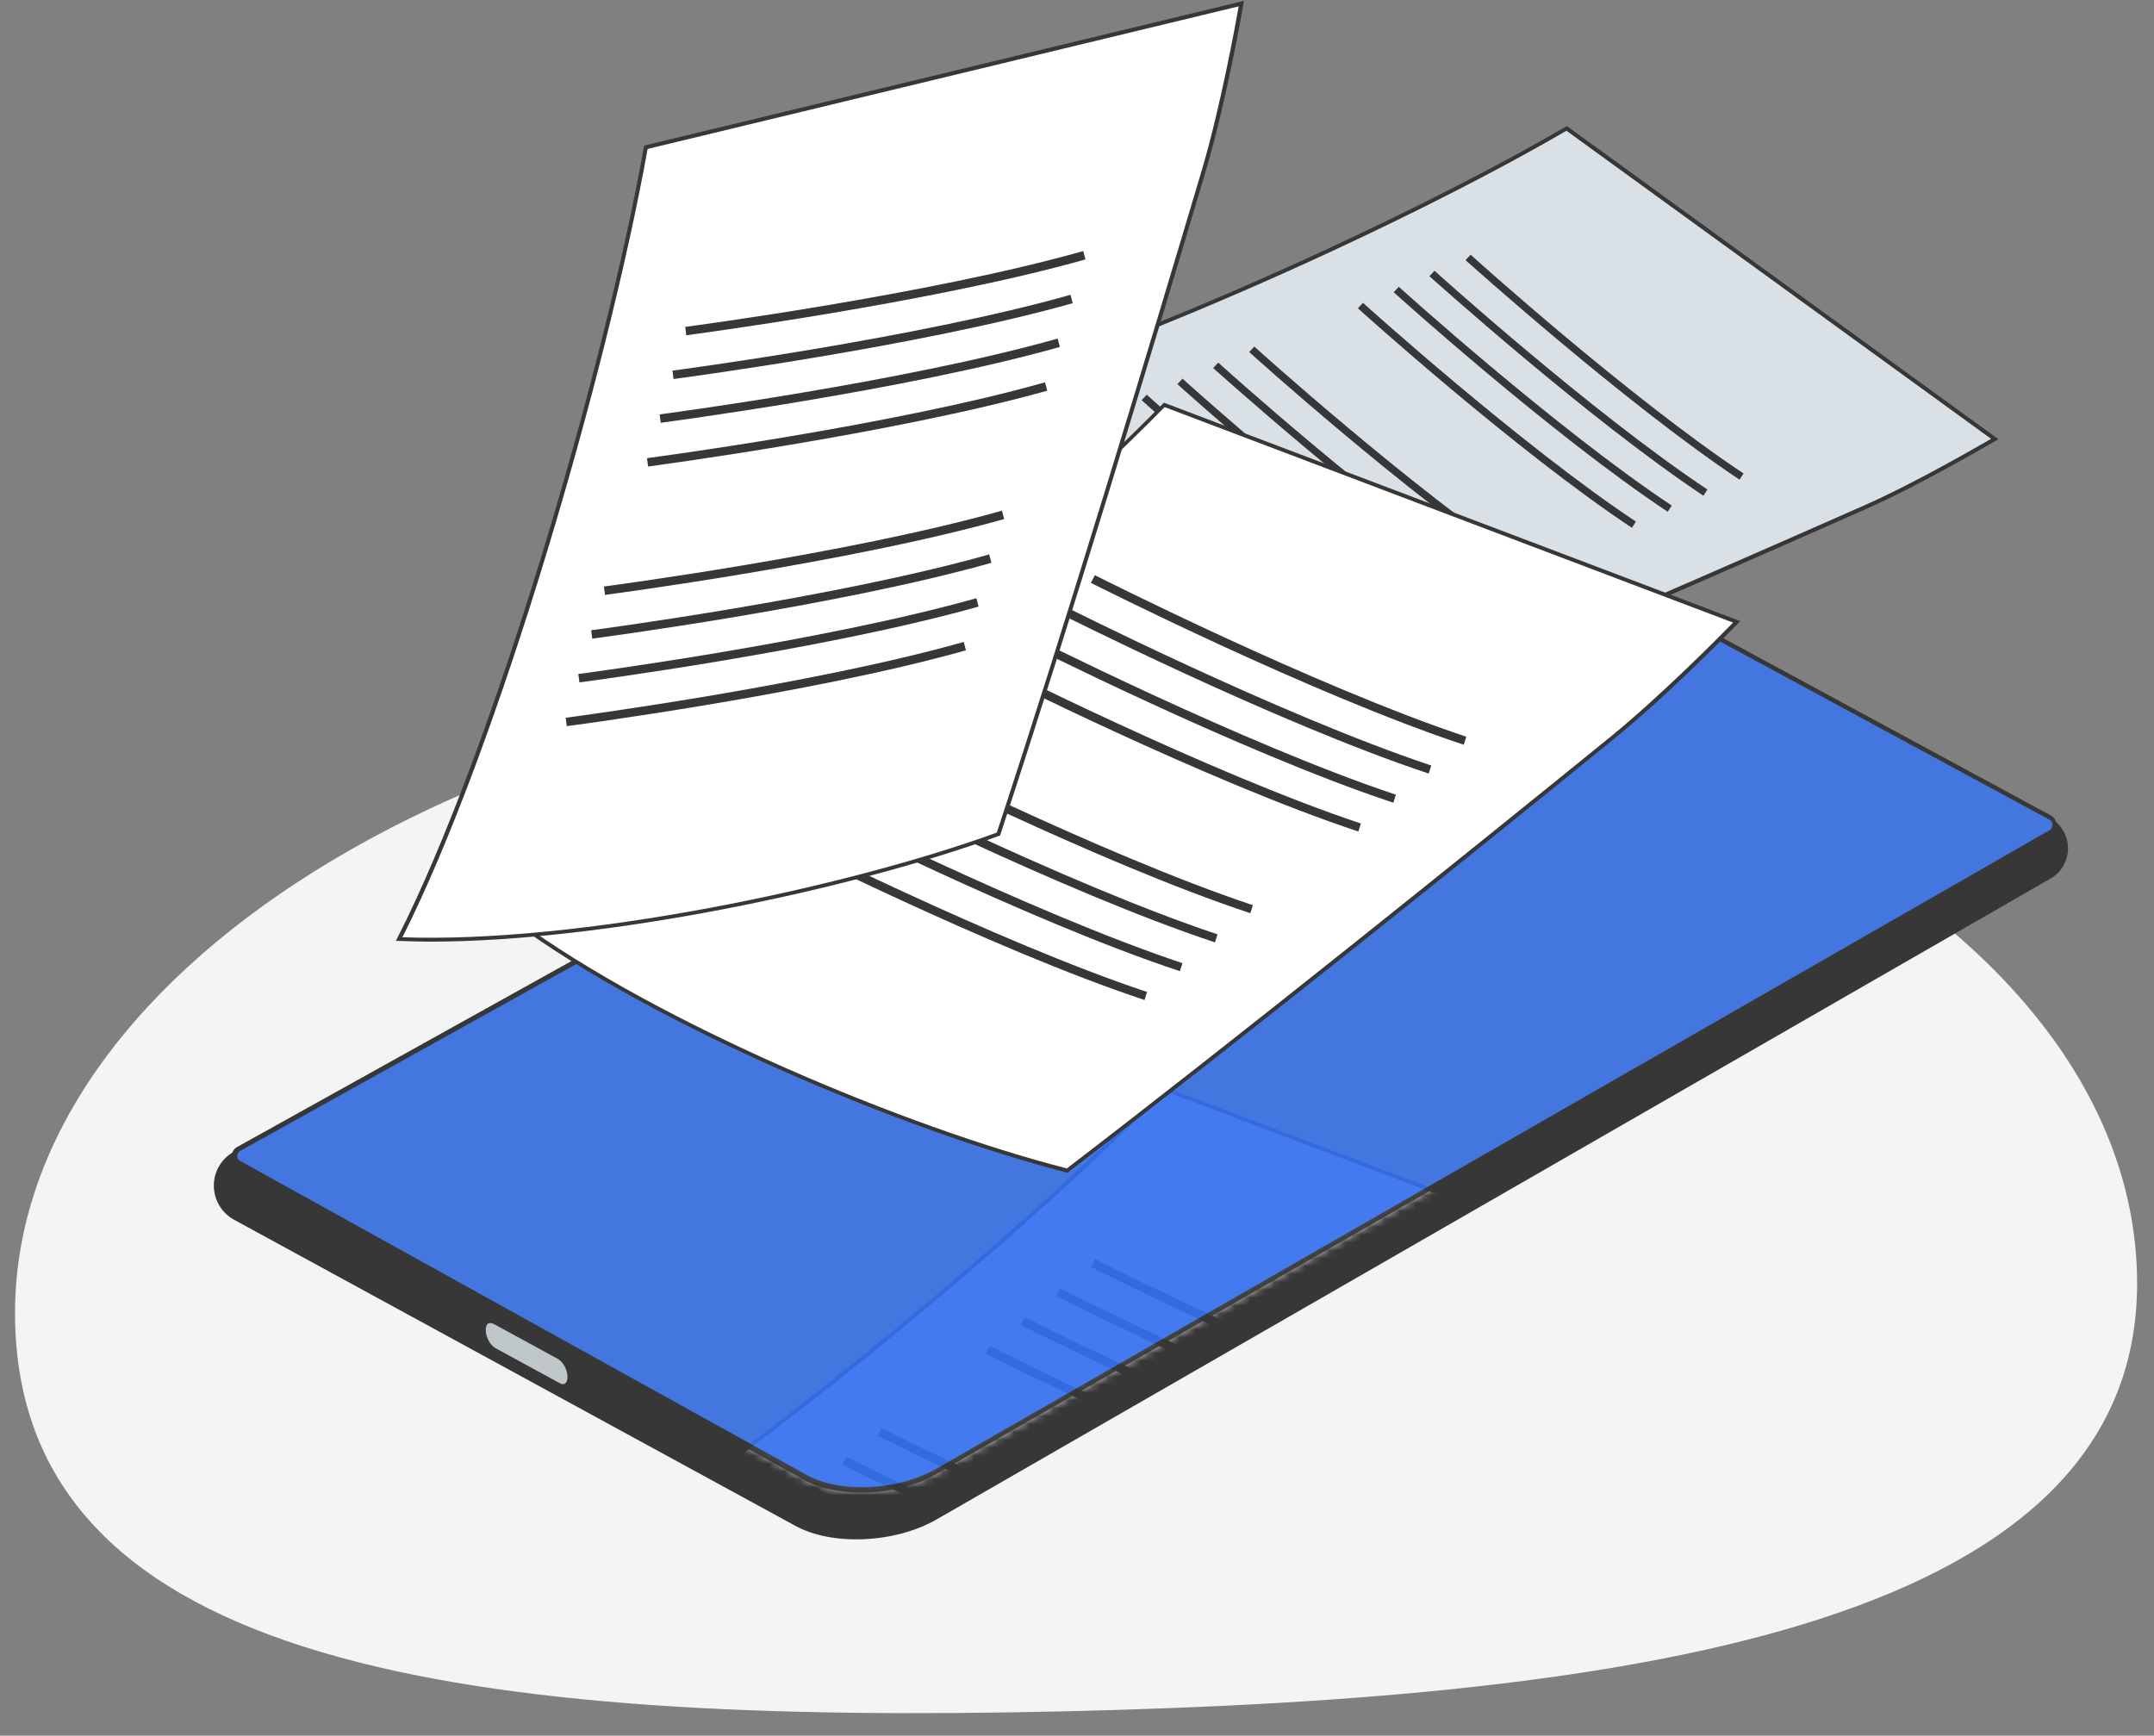 <svg width="273" height="220" viewBox="0 0 273 220" fill="none" xmlns="http://www.w3.org/2000/svg">
<rect x="0" y="0" width="273" height="220" fill="#808080" stroke="none"/>
<path d="M270.847 161.557C271.905 205.579 208.768 215.24 134.505 216.918C60.241 218.596 2.974 211.655 1.916 167.632C0.858 123.61 60.202 86.563 134.466 84.885C208.729 83.208 269.789 117.535 270.847 161.557Z" fill="#F3F4F5"/>
<path d="M190.288 66.02C185.618 63.339 177.526 63.663 172.162 66.759L29.645 145.974C28.073 146.853 27.102 148.47 27.102 150.273C27.102 152.075 28.073 153.739 29.691 154.617L100.626 193.3C105.296 195.981 113.388 195.657 118.752 192.561L259.882 111.358C261.269 110.573 262.102 109.094 262.102 107.522C262.102 105.905 261.223 104.426 259.789 103.64L190.288 66.02Z" fill="#373737"/>
<path d="M259.805 103.686C260.544 104.102 260.544 105.165 259.805 105.627L118.814 186.506C113.774 189.418 106.144 189.695 101.797 187.199L30.307 147.499C29.614 147.13 29.567 146.159 30.169 145.697L172.13 66.759C177.495 63.663 185.633 63.339 190.257 66.02L259.805 103.686C259.805 103.64 259.805 103.64 259.805 103.686Z" fill="#FFD936"/>
<path d="M109.24 189.187C106.419 189.187 103.691 188.632 101.657 187.431L30.121 147.777C29.705 147.546 29.427 147.13 29.381 146.668C29.335 146.205 29.566 145.743 29.936 145.466L171.944 66.482C177.4 63.339 185.678 63.016 190.394 65.742L259.895 103.363C260.358 103.594 260.589 104.056 260.635 104.564C260.635 105.073 260.358 105.581 259.895 105.812L118.905 186.691C116.223 188.355 112.616 189.187 109.24 189.187ZM30.352 145.928C30.121 146.113 30.028 146.344 30.075 146.575C30.075 146.852 30.259 147.083 30.491 147.176L102.026 186.83C106.281 189.325 113.772 189.002 118.72 186.136L259.71 105.258C259.988 105.119 260.127 104.842 260.127 104.518C260.127 104.241 259.988 104.01 259.71 103.871L190.163 66.251C185.585 63.617 177.585 63.94 172.314 66.99L30.352 145.928Z" fill="#373737"/>
<mask id="mask0_1_119991" style="mask-type:luminance" maskUnits="userSpaceOnUse" x="29" y="64" width="232" height="125">
<path d="M259.805 103.686C260.544 104.102 260.544 105.165 259.805 105.627L118.814 186.506C113.774 189.418 106.144 189.695 101.797 187.2L30.307 147.5C29.614 147.13 29.567 146.159 30.169 145.697L172.13 66.759C177.495 63.663 185.633 63.339 190.257 66.02L259.805 103.686C259.805 103.64 259.805 103.64 259.805 103.686Z" fill="white"/>
</mask>
<g mask="url(#mask0_1_119991)">
<path d="M65.094 203.283C87.983 190.804 126.364 159.655 147.589 138.071L220.142 165.57C220.142 165.57 211.541 174.444 204.281 180.36C186.94 194.456 158.594 217.333 135.335 235.126C114.988 229.904 83.128 216.64 65.094 203.283Z" fill="white"/>
<path d="M135.343 235.403L135.205 235.357C114.72 230.089 82.813 216.732 64.917 203.468L64.594 203.237L64.964 203.052C88.269 190.342 127.112 158.499 147.366 137.887L147.505 137.748L147.644 137.794L220.567 165.432L220.289 165.709C220.197 165.801 211.596 174.675 204.382 180.498C185.238 196.073 157.724 218.211 135.39 235.265L135.343 235.403ZM65.565 203.283C83.414 216.408 114.905 229.58 135.251 234.803C157.539 217.749 185.007 195.657 204.105 180.129C210.579 174.86 218.162 167.188 219.688 165.617L147.644 138.303C127.436 158.915 88.917 190.435 65.565 203.283Z" fill="#373737"/>
<path d="M111.234 181.977L111.743 181.007C112.02 181.145 139.534 195.056 158.817 201.48L158.493 202.497C139.072 196.073 111.512 182.116 111.234 181.977Z" fill="#373737"/>
<path d="M106.758 185.628L107.266 184.658C107.544 184.796 135.058 198.707 154.34 205.132L154.017 206.148C134.642 199.724 107.035 185.767 106.758 185.628Z" fill="#373737"/>
<path d="M102.305 189.279L102.813 188.309C103.091 188.447 130.605 202.358 149.887 208.783L149.564 209.799C130.142 203.375 102.582 189.418 102.305 189.279Z" fill="#373737"/>
<path d="M138.289 160.579L138.798 159.608C139.075 159.747 166.589 173.658 185.872 180.082L185.548 181.099C166.173 174.675 138.567 160.764 138.289 160.579Z" fill="#373737"/>
<path d="M133.844 164.276L134.352 163.306C134.63 163.444 162.144 177.355 181.426 183.78L181.103 184.796C161.727 178.372 134.121 164.415 133.844 164.276Z" fill="#373737"/>
<path d="M129.359 167.927L129.868 166.957C130.145 167.095 157.659 181.007 176.942 187.431L176.618 188.447C157.243 182.023 129.637 168.066 129.359 167.927Z" fill="#373737"/>
<path d="M124.93 171.578L125.438 170.608C125.716 170.747 153.23 184.658 172.512 191.082L172.189 192.099C152.813 185.674 125.207 171.717 124.93 171.578Z" fill="#373737"/>
</g>
<g opacity="0.92">
<path d="M259.805 103.686C260.544 104.102 260.544 105.165 259.805 105.627L118.814 186.506C113.774 189.418 106.144 189.695 101.797 187.199L30.307 147.499C29.614 147.13 29.567 146.159 30.169 145.697L172.13 66.759C177.495 63.663 185.633 63.339 190.257 66.02L259.805 103.686C259.805 103.64 259.805 103.64 259.805 103.686Z" fill="#336FEE"/>
<path d="M109.24 189.187C106.419 189.187 103.691 188.632 101.657 187.431L30.121 147.777C29.705 147.546 29.427 147.13 29.381 146.668C29.335 146.205 29.566 145.743 29.936 145.466L171.944 66.482C177.4 63.339 185.678 63.016 190.394 65.742L259.895 103.363C260.358 103.594 260.589 104.056 260.635 104.564C260.635 105.073 260.358 105.581 259.895 105.812L118.905 186.691C116.223 188.355 112.616 189.187 109.24 189.187ZM30.352 145.928C30.121 146.113 30.028 146.344 30.075 146.575C30.075 146.852 30.259 147.083 30.491 147.176L102.026 186.83C106.281 189.325 113.772 189.002 118.72 186.136L259.71 105.258C259.988 105.119 260.127 104.842 260.127 104.518C260.127 104.241 259.988 104.01 259.71 103.871L190.163 66.251C185.585 63.617 177.585 63.94 172.314 66.99L30.352 145.928Z" fill="#373737"/>
</g>
<path d="M70.761 172.04L62.623 167.604C61.883 167.188 61.328 167.65 61.328 168.62C61.328 169.591 61.975 170.7 62.715 171.116L70.854 175.553C71.594 175.969 72.149 175.507 72.149 174.536C72.102 173.566 71.501 172.456 70.761 172.04Z" fill="#C0C7CB"/>
<path d="M71.368 175.922C71.183 175.922 70.952 175.876 70.767 175.738L62.628 171.301C61.796 170.839 61.148 169.683 61.148 168.62C61.148 168.019 61.333 167.557 61.703 167.326C62.027 167.141 62.397 167.141 62.813 167.372L70.952 171.809C71.784 172.271 72.431 173.427 72.431 174.49C72.431 175.091 72.246 175.553 71.876 175.784C71.692 175.922 71.507 175.922 71.368 175.922ZM62.12 167.696C62.027 167.696 61.981 167.696 61.888 167.742C61.657 167.881 61.565 168.204 61.565 168.62C61.565 169.498 62.166 170.561 62.813 170.885L70.952 175.322C71.137 175.414 71.368 175.507 71.599 175.368C71.83 175.229 71.923 174.906 71.923 174.49C71.923 173.612 71.322 172.549 70.674 172.225L62.536 167.788C62.397 167.742 62.258 167.696 62.12 167.696Z" fill="#373737"/>
<path d="M115.055 51.924C136.973 46.701 176.047 29.416 198.567 16.291L252.809 55.621C252.809 55.621 243.606 61.075 236.208 64.356C218.59 72.166 189.781 84.83 166.337 94.397C150.568 85.431 127.031 67.175 115.055 51.924Z" fill="#D9E0E6"/>
<path d="M166.3 94.674L166.207 94.628C150.3 85.616 126.763 67.222 114.833 52.109L114.602 51.785L114.971 51.693C137.306 46.378 176.889 28.631 198.438 16.06L198.576 15.967L253.28 55.667L252.957 55.852C252.864 55.898 243.662 61.352 236.356 64.587C208.38 76.973 184.195 87.372 166.438 94.582L166.3 94.674ZM115.48 52.062C127.41 67.037 150.624 85.107 166.346 94.073C184.056 86.817 208.195 76.465 236.125 64.125C242.645 61.26 250.644 56.592 252.355 55.621L198.53 16.568C177.074 29.093 137.861 46.655 115.48 52.062Z" fill="#373737"/>
<path d="M158.328 44.621L158.975 43.928C159.16 44.113 178.952 61.953 193.564 71.658L193.056 72.444C178.351 62.692 158.513 44.806 158.328 44.621Z" fill="#373737"/>
<path d="M153.758 46.655L154.405 45.962C154.59 46.147 174.382 63.986 188.994 73.692L188.485 74.477C173.827 64.726 153.989 46.84 153.758 46.655Z" fill="#373737"/>
<path d="M149.227 48.689L149.874 47.995C150.059 48.18 169.85 66.02 184.463 75.725L183.954 76.511C169.249 66.759 149.412 48.873 149.227 48.689Z" fill="#373737"/>
<path d="M144.695 50.722L145.343 50.029C145.528 50.214 165.319 68.053 179.931 77.759L179.423 78.544C164.718 68.793 144.88 50.907 144.695 50.722Z" fill="#373737"/>
<path d="M185.742 32.975L186.39 32.282C186.575 32.467 206.366 50.306 220.978 60.012L220.47 60.798C205.765 51 185.927 33.114 185.742 32.975Z" fill="#373737"/>
<path d="M181.164 35.009L181.811 34.316C181.996 34.5 201.788 52.34 216.4 62.045L215.892 62.831C201.233 53.079 181.395 35.194 181.164 35.009Z" fill="#373737"/>
<path d="M176.641 37.042L177.288 36.349C177.473 36.534 197.264 54.374 211.877 64.079L211.368 64.865C196.663 55.113 176.826 37.227 176.641 37.042Z" fill="#373737"/>
<path d="M172.102 39.076L172.749 38.382C172.934 38.567 192.725 56.407 207.338 66.112L206.829 66.898C192.124 57.146 172.287 39.261 172.102 39.076Z" fill="#373737"/>
<path d="M65.062 116.535C87.952 104.056 126.333 72.906 147.558 51.323L220.111 78.822C220.111 78.822 211.51 87.695 204.25 93.611C186.909 107.707 158.563 130.584 135.304 148.378C114.957 143.201 83.097 129.937 65.062 116.535Z" fill="white"/>
<path d="M135.305 148.655L135.166 148.609C114.681 143.34 82.775 129.983 64.879 116.719L64.602 116.534L64.972 116.35C88.277 103.64 127.12 71.797 147.374 51.184L147.513 51.046L147.652 51.092L220.575 78.729L220.297 79.007C220.205 79.099 211.604 87.973 204.39 93.796C185.246 109.371 157.686 131.509 135.397 148.562L135.305 148.655ZM65.526 116.581C83.376 129.706 114.866 142.878 135.213 148.1C157.455 131.046 184.922 108.955 204.066 93.426C210.54 88.157 218.124 80.486 219.65 78.914L147.605 51.6C127.398 72.166 88.878 103.732 65.526 116.581Z" fill="#373737"/>
<path d="M111.211 95.229L111.72 94.258C111.997 94.397 139.511 108.308 158.794 114.732L158.47 115.749C139.048 109.325 111.488 95.367 111.211 95.229Z" fill="#373737"/>
<path d="M106.727 98.926L107.235 97.956C107.513 98.094 135.026 112.005 154.309 118.429L153.986 119.446C134.61 113.022 107.004 99.065 106.727 98.926Z" fill="#373737"/>
<path d="M102.281 102.577L102.79 101.607C103.067 101.745 130.581 115.656 149.864 122.08L149.54 123.097C130.119 116.673 102.559 102.716 102.281 102.577Z" fill="#373737"/>
<path d="M97.797 106.228L98.305 105.258C98.583 105.396 126.097 119.308 145.38 125.732L145.056 126.748C125.681 120.324 98.074 106.367 97.797 106.228Z" fill="#373737"/>
<path d="M138.258 73.876L138.766 72.906C139.044 73.045 166.558 86.956 185.84 93.38L185.517 94.397C166.142 87.972 138.535 74.015 138.258 73.876Z" fill="#373737"/>
<path d="M133.82 77.528L134.329 76.557C134.606 76.696 162.12 90.607 181.403 97.031L181.079 98.048C161.704 91.624 134.098 77.666 133.82 77.528Z" fill="#373737"/>
<path d="M129.336 81.225L129.845 80.254C130.122 80.393 157.636 94.304 176.919 100.728L176.595 101.745C157.22 95.321 129.613 81.364 129.336 81.225Z" fill="#373737"/>
<path d="M124.898 84.876L125.407 83.906C125.685 84.044 153.198 97.955 172.481 104.379L172.157 105.396C152.782 98.972 125.176 85.015 124.898 84.876Z" fill="#373737"/>
<path d="M50.586 119.03C62.424 95.829 76.528 48.458 81.891 18.694L157.312 0.485C157.312 0.485 155.231 12.686 152.549 21.652C146.167 43.05 135.671 77.944 126.515 105.766C106.816 112.883 73.059 119.908 50.586 119.03Z" fill="white"/>
<path d="M54.472 119.354C53.131 119.354 51.837 119.308 50.588 119.261H50.172L50.357 118.892C62.426 95.229 76.53 47.071 81.616 18.602L81.662 18.463L81.801 18.417L157.637 0.115L157.591 0.485C157.591 0.623 155.464 12.778 152.828 21.652C145.8 45.315 135.58 79.099 126.794 105.766L126.748 105.905L126.609 105.951C107.835 112.791 76.622 119.354 54.472 119.354ZM51.004 118.799C73.154 119.585 106.587 112.699 126.332 105.535C135.118 78.914 145.291 45.176 152.32 21.56C154.678 13.61 156.62 2.934 156.99 0.808L82.079 18.879C76.992 47.256 63.027 94.998 51.004 118.799Z" fill="#373737"/>
<path d="M76.678 75.402L76.539 74.339C76.863 74.293 107.428 70.272 126.989 64.726L127.266 65.789C107.66 71.335 77.001 75.356 76.678 75.402Z" fill="#373737"/>
<path d="M75.061 80.948L74.922 79.885C75.246 79.839 105.811 75.818 125.372 70.272L125.649 71.335C106.043 76.881 75.384 80.902 75.061 80.948Z" fill="#373737"/>
<path d="M73.436 86.494L73.297 85.431C73.621 85.385 104.186 81.364 123.747 75.818L124.024 76.881C104.418 82.427 73.759 86.448 73.436 86.494Z" fill="#373737"/>
<path d="M71.834 92.04L71.695 90.977C72.019 90.93 102.585 86.91 122.145 81.364L122.422 82.427C102.816 87.973 72.158 91.993 71.834 92.04Z" fill="#373737"/>
<path d="M86.983 42.496L86.844 41.433C87.167 41.386 117.733 37.366 137.293 31.82L137.571 32.883C117.964 38.428 87.26 42.449 86.983 42.496Z" fill="#373737"/>
<path d="M85.365 48.042L85.227 46.979C85.55 46.932 116.116 42.912 135.676 37.366L135.954 38.429C116.347 43.975 85.643 47.995 85.365 48.042Z" fill="#373737"/>
<path d="M83.74 53.588L83.602 52.525C83.925 52.478 114.491 48.458 134.051 42.912L134.329 43.975C114.722 49.521 84.018 53.541 83.74 53.588Z" fill="#373737"/>
<path d="M82.139 59.133L82 58.071C82.324 58.024 112.889 54.004 132.45 48.458L132.727 49.52C113.121 55.02 82.416 59.087 82.139 59.133Z" fill="#373737"/>
</svg>
